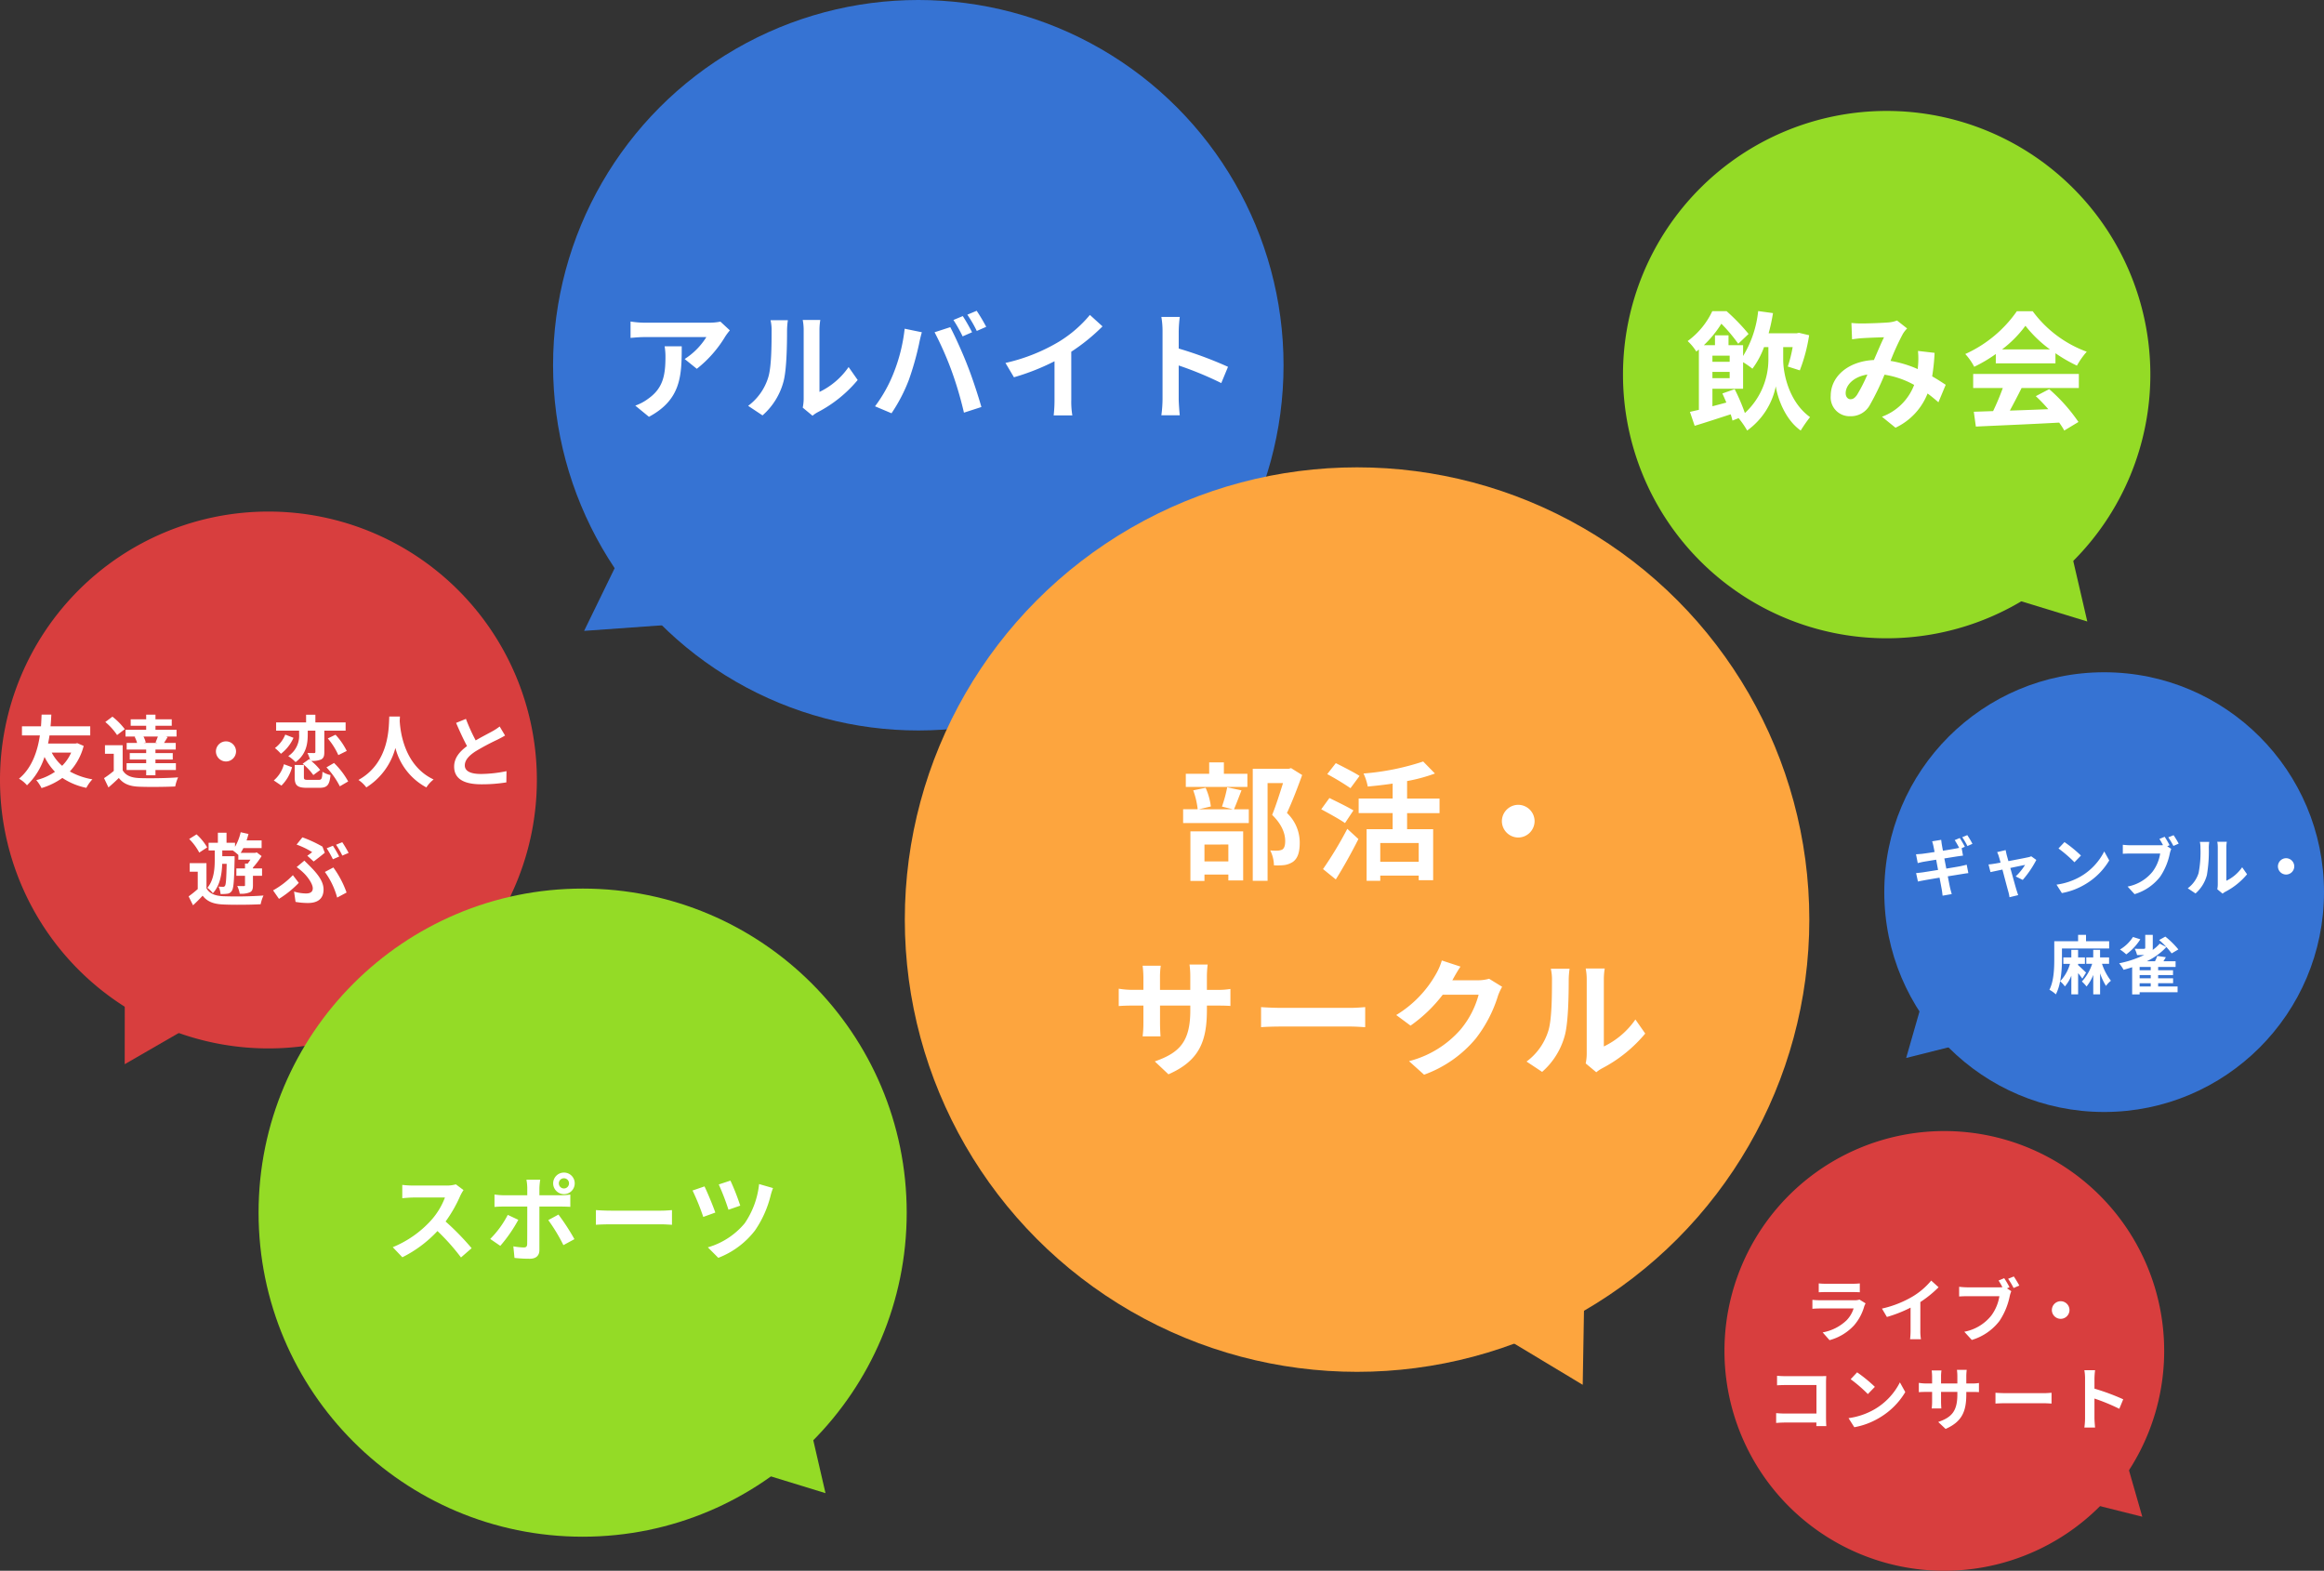 <svg xmlns="http://www.w3.org/2000/svg" width="472.951" height="319.667"><rect width="100%" height="100%" fill="#333333" stroke="none"/><g data-name="Group 123059"><path data-name="Path 174159" d="M383.951 22.577a53.66 53.66 0 11-53.66 53.66 53.66 53.66 0 0153.66-53.66z" fill="#94db26"/><path data-name="Path 174154" d="M54.628 104.108A54.628 54.628 0 110 158.736a54.628 54.628 0 0154.628-54.628z" fill="#d83e3e"/><path data-name="Path 174156" d="M14.485 153.16a8.819 8.819 0 01-1.84 2.688 9.093 9.093 0 01-2.116-2.688zm1.244-1.92l-.352.08h-5.6c.128-.576.224-1.12.3-1.648h8.288v-1.856h-8.08c.1-.976.128-1.808.16-2.384H8.469c-.032.5-.048 1.344-.128 2.384H4.469v1.856h3.648c-.432 2.912-1.488 6.528-4.256 8.8a5.919 5.919 0 011.632 1.344 13.81 13.81 0 003.568-5.776 11.927 11.927 0 002.128 3.024 11.59 11.59 0 01-3.808 1.7 7.878 7.878 0 011.072 1.616 14.317 14.317 0 004.24-2.064 13.627 13.627 0 004.88 2.016 7.724 7.724 0 011.232-1.732 14.108 14.108 0 01-4.592-1.6 12.055 12.055 0 002.816-5.2zm16.288-.048h-2.784l.432-.1a5.726 5.726 0 00-.464-1.2h2.928c-.144.4-.32.848-.48 1.2zm-4.624-1.248a5.209 5.209 0 01.5 1.248h-2.112v1.344h3.968v.72h-3.344v1.312h3.344v.752h-3.984v1.38h3.984v1.072h1.888V156.7h4.16v-1.38h-4.16v-.752h3.52v-1.312h-3.52v-.72h4.128v-1.344h-2.384c.224-.336.464-.752.736-1.2l-.4-.1h2.212v-1.372h-4.288v-.82h3.312v-1.312h-3.312v-.944h-1.892v.944h-3.152v1.312h3.152v.816h-4.208v1.384h2.08zm-2-1.552a13.9 13.9 0 00-2.512-2.544l-1.452 1.088a12.468 12.468 0 012.4 2.656zm-.432 3.264h-3.6v1.744h1.792v3.488a19.174 19.174 0 01-1.98 1.472l.9 1.888a39.82 39.82 0 002.112-1.92c.96 1.232 2.24 1.7 4.144 1.776 1.952.08 5.344.048 7.328-.048a8.675 8.675 0 01.588-1.856c-2.208.176-5.984.224-7.9.144-1.636-.064-2.756-.512-3.38-1.584zm18.98 1.264a2.062 2.062 0 002.048 2.048 2.062 2.062 0 002.048-2.048 2.062 2.062 0 00-2.048-2.048 2.062 2.062 0 00-2.048 2.048zm16.928-3.552a4.956 4.956 0 01-2.208 4.512 7.468 7.468 0 011.488 1.22c2.24-1.62 2.48-3.876 2.48-5.684v-.72h1.552v4.32c0 .176-.064.224-.24.24-.192 0-.816 0-1.376-.016a6.765 6.765 0 01.544 1.424l-.208-.164-1.312.932a11.519 11.519 0 012.176 2.3l1.392-1.032a10.912 10.912 0 00-1.828-1.844 4.764 4.764 0 002-.288c.528-.272.672-.7.672-1.5V148.7h4.336v-1.68h-6.156v-1.568h-1.888v1.568h-6.1v1.68h4.676zm5.84.912a14.007 14.007 0 012.144 3.392l1.712-.848a13.964 13.964 0 00-2.288-3.3zm-8.656-.78a6.433 6.433 0 01-2.1 2.736 10.591 10.591 0 011.22 1.164 8.311 8.311 0 002.556-3.248zm-.784 10.38a8.147 8.147 0 002.16-3.744l-1.648-.608a6.472 6.472 0 01-2.064 3.3zm5.408-1.168c-.7 0-.832-.08-.832-.544v-2.48h-1.872v2.512c0 1.616.5 2.128 2.5 2.128h2.528c1.552 0 2.064-.528 2.256-2.592a5.093 5.093 0 01-1.632-.672c-.064 1.424-.176 1.648-.8 1.648zm3.76-2.544a16.335 16.335 0 012.72 3.856l1.7-.992a15.947 15.947 0 00-2.88-3.76zm12.784-10.352c-.112 2.112.108 9.376-6.272 12.912a6.668 6.668 0 011.6 1.52 13.663 13.663 0 005.92-8.032 12.688 12.688 0 006.3 8.032 6.254 6.254 0 011.476-1.616c-5.968-2.8-6.768-9.7-6.9-11.9.016-.336.032-.656.048-.912zm22.464 2.032a10.94 10.94 0 01-1.456.96c-.752.416-2.128 1.12-3.424 1.872a37.147 37.147 0 01-1.984-4.38l-2 .816c.72 1.68 1.488 3.36 2.224 4.72-1.52 1.12-2.624 2.416-2.624 4.176 0 2.72 2.384 3.6 5.536 3.6a30.989 30.989 0 005.088-.388l.032-2.288a26.5 26.5 0 01-5.184.576c-2.192 0-3.3-.608-3.3-1.744 0-1.1.88-2.016 2.208-2.88a48.524 48.524 0 014.416-2.352c.576-.288 1.088-.56 1.568-.848zM46.129 175.8c-.064 3.072-.144 4.176-.336 4.464a.427.427 0 01-.4.208 7.658 7.658 0 01-.928-.048 3.847 3.847 0 01.416 1.52 8.715 8.715 0 001.392-.064 1.2 1.2 0 00.912-.592c.368-.512.464-2.1.56-6.384v-.656h-2.508v-1.168h2.144a10.31 10.31 0 011.12.912v.96h2.464c-.176.272-.368.56-.56.8h-.544v.976h-1.76v1.5h1.76v1.892c0 .16-.048.208-.24.208-.176 0-.768 0-1.344-.016a5.627 5.627 0 01.512 1.568 4.629 4.629 0 002.064-.288c.512-.256.624-.7.624-1.44v-1.92h1.852v-1.5h-1.852v-.176a16.536 16.536 0 001.76-2.336l-.992-.752-.32.1h-2.944a10.8 10.8 0 00.548-.968h3.712v-1.568h-3.06a17.7 17.7 0 00.384-1.312l-1.584-.352a10.281 10.281 0 01-1.152 2.96v-.816h-1.728v-2.048h-1.76v2.048h-1.888v1.568h1.248v1.936c0 1.7-.144 4.064-1.5 5.664a6.1 6.1 0 011.12 1.1c1.5-1.616 1.84-4.032 1.9-5.984zm-3.968-3.344a11.344 11.344 0 00-2.16-2.656l-1.5.944a11.184 11.184 0 012.048 2.768zm-.144 3.2h-3.408v1.744h1.632v3.536a23.612 23.612 0 01-1.856 1.488l.9 1.808a32.039 32.039 0 001.952-1.952c.96 1.248 2.288 1.712 4.224 1.792 2 .1 5.552.064 7.584-.048a7.961 7.961 0 01.576-1.776 78.716 78.716 0 01-8.176.144c-1.648-.064-2.816-.528-3.424-1.616zm25.732-3.536l-1.264.512a22.217 22.217 0 011.264 2.24l1.28-.56a22.218 22.218 0 00-1.28-2.192zm1.9-.72l-1.264.512a16.856 16.856 0 011.28 2.208l1.28-.544a22.845 22.845 0 00-1.292-2.176zm-5.82 3.92c.624-.448 1.84-1.424 2.272-1.776l-.48-1.248a25.148 25.148 0 00-4.08-1.888l-1.184 1.472a16.285 16.285 0 013.172 1.536c-.224.176-.608.48-.992.736zm-3.68 8.224a14.2 14.2 0 002.544.224c1.648 0 3.152-.624 3.152-2.752 0-1.456-.928-2.88-2.624-4.592-.4-.416-.816-.8-1.28-1.28l-1.568 1.312a14.992 14.992 0 011.472 1.244c.7.688 1.808 2.128 1.808 3.088 0 .752-.56 1.04-1.36 1.04a8.629 8.629 0 01-2.448-.384zm10.38-1.904a19.978 19.978 0 00-2.688-5.1l-1.728.912a15.835 15.835 0 012.5 5.216zm-9.724-1.968l-1.2-1.572a17.1 17.1 0 01-4.032 3.1l1.2 1.728a20.9 20.9 0 004.032-3.256z" fill="#fff"/><path data-name="Path 174161" d="M350.518 80.077c.26.572.546 1.2.806 1.846-.962.26-1.924.52-2.834.754v-3.562h6.24v-5.408a17.768 17.768 0 011.9 1.326 17.062 17.062 0 002.366-4.394h.884v2.626a14.852 14.852 0 01-4.784 10.79 39.544 39.544 0 00-2.08-4.862zM352 75.683v1.274h-3.51v-1.274zm0-3.3v1.246h-3.51v-1.248zm10.894-1.742h1.924a27.317 27.317 0 01-.988 3.952l2.444.78a33.841 33.841 0 001.9-7.15l-2.08-.494-.468.1h-5.694a38.128 38.128 0 00.884-4.108l-3.016-.416a21.885 21.885 0 01-3.068 9.152v-2.21h-2.966v-2h-2.756v2h-2.262a22.121 22.121 0 003.562-4.368 31.78 31.78 0 013.432 4.082l2.106-2a41.026 41.026 0 00-4.472-4.632h-2.912a15.911 15.911 0 01-5.018 6.084 10.025 10.025 0 011.768 2.132c.182-.13.338-.286.52-.416v12.276c-.676.156-1.274.286-1.82.416l.962 2.834c2.16-.65 4.76-1.508 7.332-2.34a12.553 12.553 0 01.364 1.274l1.248-.494a18.167 18.167 0 011.742 2.522 14.691 14.691 0 005.824-9c.338 2.262 1.82 6.708 5.07 9a29.881 29.881 0 011.9-2.73c-4.42-3.2-5.46-9.074-5.46-11.622zm15.028 9.722c-.468.65-.832.884-1.352.884s-.962-.494-.962-1.222c0-1.612 1.56-3.354 4.42-3.8a33.3 33.3 0 01-2.106 4.138zm18.044-2.054c-.754-.494-1.69-1.118-2.756-1.716a42.364 42.364 0 00.494-4.784l-3.38-.39a16.7 16.7 0 01.026 2.81c-.026.286-.052.572-.078.884a22.564 22.564 0 00-5.536-1.666 49.827 49.827 0 012.52-5.512 6.027 6.027 0 01.858-1.092l-2.054-1.614a6.381 6.381 0 01-1.742.39c-1.2.1-3.952.208-5.408.208a20.834 20.834 0 01-2.132-.1l.13 3.328c.65-.1 1.56-.208 2.106-.234 1.17-.078 3.38-.156 4.394-.182-.6 1.222-1.326 2.964-2.054 4.628-5.174.234-8.788 3.3-8.788 7.28a3.838 3.838 0 003.952 4.158 4.4 4.4 0 004-2.262 53.538 53.538 0 002.994-6.188 18.048 18.048 0 016.032 2.08 11.1 11.1 0 01-6.552 6.474l2.756 2.236a12.9 12.9 0 006.526-6.968c.78.572 1.534 1.2 2.21 1.794zm11.466-7.2a23.628 23.628 0 004.758-4.81 25.3 25.3 0 004.992 4.81zm-1.274 2.834H418.3v-2.054a31.418 31.418 0 004.368 2.522 16.026 16.026 0 012-2.834 23.783 23.783 0 01-11-8.242h-3.22a25.646 25.646 0 01-10.5 8.71 12.078 12.078 0 011.82 2.6 30.02 30.02 0 004.394-2.6zm-4.602 5.016h6.032a49.929 49.929 0 01-1.976 4.706l-3.926.13.416 3.016c4.42-.208 10.842-.468 16.952-.806a13.783 13.783 0 011.04 1.612l2.886-1.742a34.968 34.968 0 00-5.954-6.682l-2.73 1.43a30.989 30.989 0 012.548 2.652c-2.652.1-5.33.208-7.826.286.78-1.456 1.638-3.068 2.392-4.6h11.648v-2.862h-21.502z" fill="#fff"/><path data-name="Path 174165" d="M420.815 109.397l3.965 17.08-16.802-5.137z" fill="#94db26"/><g data-name="Group 121433" transform="translate(52.621 180.835)" fill="#94db26"><circle data-name="Ellipse 4324" cx="65.95" cy="65.95" r="65.95"/><path data-name="Polygon 31" d="M96.948 117.38l14.08-13.162 4.345 18.819z"/></g><g data-name="Group 121429" transform="translate(112.553)" fill="#3673d3"><circle data-name="Ellipse 4323" cx="74.329" cy="74.329" r="74.329"/><path data-name="Polygon 29" d="M26.048 126.977l-19.73 1.412L15 110.57z"/></g><g data-name="Group 121432" transform="translate(383.466 136.814)" fill="#3673d3"><circle data-name="Ellipse 4328" cx="44.743" cy="44.743" r="44.743"/><path data-name="Polygon 33" d="M15.999 75.594L4.453 78.49l3.289-11.47z"/></g><path data-name="Path 174158" d="M25.401 196.915l17.037 9.81-17.06 9.85z" fill="#d83e3e"/><g data-name="Group 121430" transform="translate(184.135 95.108)" fill="#fda53e"><circle data-name="Ellipse 4326" cx="92.037" cy="92.037" r="92.037"/><path data-name="Polygon 32" d="M119.923 175.858l18.396-10.236-.359 21.092z"/></g><path data-name="Path 174162" d="M395.684 230.182a44.743 44.743 0 11-44.743 44.743 44.743 44.743 0 0144.743-44.743z" fill="#d83e3e"/><path data-name="Path 174163" d="M378.414 264.476a2.953 2.953 0 01-1.022.14h-6.93c-.434 0-1.036-.028-1.624-.084v1.82a19.27 19.27 0 011.624-.07h6.762a6.074 6.074 0 01-1.44 2.422 9.435 9.435 0 01-4.86 2.45l1.4 1.582a10.483 10.483 0 005-3.024 10.061 10.061 0 002.07-3.878 5.187 5.187 0 01.266-.588zm-8.288-1.484a24.215 24.215 0 011.456-.042h5.362c.5 0 1.162.014 1.54.042v-1.806a13.2 13.2 0 01-1.512.07h-5.388a11.8 11.8 0 01-1.456-.07zm20.678 1.988a22.875 22.875 0 003.71-3.01l-1.5-1.358a14.776 14.776 0 01-3.652 3.164 21.508 21.508 0 01-6.37 2.534l1.008 1.708a27.372 27.372 0 004.816-1.9v4.592a15.679 15.679 0 01-.1 1.834h2.212a9.625 9.625 0 01-.124-1.838zm18.144-3.01a18.464 18.464 0 00-1.078-1.846l-1.148.476c.266.406.546.9.784 1.358a5.874 5.874 0 01-.658.028h-6.482a15.588 15.588 0 01-1.666-.112v1.974a24.389 24.389 0 011.666-.056h6.524a8.99 8.99 0 01-1.652 3.946 9.2 9.2 0 01-5.488 3.286l1.526 1.67a11.08 11.08 0 005.628-3.864 14.133 14.133 0 002.1-5.1 7.071 7.071 0 01.308-.966l-.882-.574zm-.28-1.722a16.6 16.6 0 011.116 1.876l1.162-.5c-.266-.49-.77-1.344-1.12-1.848zm8.9 6.356a1.8 1.8 0 001.796 1.792 1.8 1.8 0 001.792-1.792 1.8 1.8 0 00-1.792-1.792 1.8 1.8 0 00-1.792 1.792zm-45.902 23.628a29.979 29.979 0 01-.056-1.652v-7.256c0-.406.028-.966.042-1.288-.238.014-.826.028-1.232.028h-7.042c-.49 0-1.218-.028-1.736-.084v1.946a29.113 29.113 0 011.736-.056h6.286v5.8h-6.454c-.63 0-1.26-.042-1.75-.084v2c.462-.042 1.26-.084 1.806-.084h6.384c0 .266 0 .5-.014.728zm6.272-10.948l-1.316 1.4a29.109 29.109 0 013.5 3.024l1.428-1.47a29.4 29.4 0 00-3.612-2.954zm-1.75 9.324l1.176 1.848a15.162 15.162 0 005.194-1.974 14.887 14.887 0 005.18-5.18l-1.092-1.978a13.275 13.275 0 01-5.1 5.446 14.43 14.43 0 01-5.362 1.838zm23.968-7.056v-1.47a12.038 12.038 0 01.084-1.3h-1.988a9.239 9.239 0 01.084 1.3v1.47h-3.318v-1.372a8.625 8.625 0 01.084-1.274h-1.988a11.372 11.372 0 01.084 1.26v1.386h-1.19a9.257 9.257 0 01-1.512-.128v1.9c.308-.028.812-.056 1.512-.056h1.19v1.9a11.322 11.322 0 01-.084 1.47h1.96c-.014-.28-.056-.854-.056-1.47v-1.9h3.318v.532c0 3.43-1.19 4.648-3.892 5.586l1.5 1.414c3.374-1.484 4.214-3.6 4.214-7.07v-.456h1.034c.742 0 1.232.014 1.54.042v-1.862a8.3 8.3 0 01-1.54.1zm5.936 4.088c.518-.042 1.456-.07 2.254-.07h7.518c.588 0 1.3.056 1.638.07v-2.2c-.364.028-.994.084-1.638.084h-7.518c-.728 0-1.75-.042-2.254-.084zm26-.868a45.725 45.725 0 00-5.852-2.17v-2.058a15.225 15.225 0 01.126-1.694h-2.182a9.764 9.764 0 01.14 1.694v8.036a14.981 14.981 0 01-.14 1.944h2.18c-.056-.56-.126-1.54-.126-1.946v-3.96a40.437 40.437 0 015.054 2.086z" fill="#fff"/><path data-name="Polygon 30" d="M424.427 305.775l8.256-8.574 3.289 11.47z" fill="#d83e3e"/><path data-name="Path 174155" d="M135.258 70.472a13.305 13.305 0 01.168 2.16c0 3.936-.576 6.48-3.624 8.592a9.483 9.483 0 01-2.52 1.32l2.784 2.28c6.552-3.5 6.672-8.4 6.672-14.352zm11.352-5.016a11.957 11.957 0 01-2.424.216H131.25a19.027 19.027 0 01-2.928-.24v3.336c1.128-.1 1.92-.168 2.928-.168h12.5a14.272 14.272 0 01-4.416 4.464l2.472 1.992a24.15 24.15 0 005.788-6.576 12.084 12.084 0 01.936-1.248zm8.568 19.08a13.9 13.9 0 004.272-6.888c.648-2.424.72-7.488.72-10.32a15.306 15.306 0 01.168-2.16h-3.528a8.76 8.76 0 01.216 2.184c0 2.9-.024 7.44-.7 9.5a11.322 11.322 0 01-4.076 5.74zm10.176.072a6.118 6.118 0 011.056-.72 26.425 26.425 0 008.136-6.552l-1.848-2.64a15.2 15.2 0 01-5.928 5.064V67.208a12.187 12.187 0 01.168-2.088h-3.576a10.64 10.64 0 01.192 2.064V81.18a9.133 9.133 0 01-.192 1.776zm30.576-20.28l-1.9.792a30.361 30.361 0 011.872 3.336l1.92-.84c-.452-.888-1.292-2.4-1.892-3.288zm2.832-1.08l-1.9.792a25.284 25.284 0 011.92 3.312l1.92-.84a37.538 37.538 0 00-1.94-3.264zm-16.944 12.768a28.916 28.916 0 01-3.744 6.672l3.356 1.416a33 33 0 003.556-6.864 60.012 60.012 0 002.044-7.224c.1-.528.36-1.7.576-2.4l-3.5-.72a34.582 34.582 0 01-2.288 9.12zm11.856-.5a74.157 74.157 0 012.496 8.464l3.552-1.148c-.672-2.376-1.944-6.216-2.808-8.376-.884-2.328-2.544-6.024-3.528-7.876l-3.192 1.036a67.232 67.232 0 013.48 7.896zm24.336-3.936a39.214 39.214 0 006.36-5.16l-2.568-2.328a25.331 25.331 0 01-6.264 5.424 36.871 36.871 0 01-10.92 4.344l1.728 2.92a46.923 46.923 0 008.256-3.26v7.872a26.878 26.878 0 01-.172 3.144h3.8a16.5 16.5 0 01-.216-3.144zm31.9 3.072a78.385 78.385 0 00-10.032-3.72V67.4a26.1 26.1 0 01.216-2.9h-3.748a16.738 16.738 0 01.24 2.9v13.78a25.681 25.681 0 01-.24 3.336h3.744c-.1-.96-.216-2.64-.216-3.336v-6.8a69.321 69.321 0 018.664 3.58z" fill="#fff"/><path data-name="Path 174157" d="M253.853 157.469h-4.784v-2.314h-2.99v2.314h-4.758v2.678h12.532zm-3.874 14.4v3.436h-4.862v-3.432zm-7.722 7.41h2.86v-1.296h4.862v1.2h3.014v-9.988h-10.736zm7.488-19.058a27.225 27.225 0 01-1.066 3.926l2.214.548h-6.92l2.444-.572a13.091 13.091 0 00-1.066-3.8l-2.522.52a16.4 16.4 0 01.91 3.848h-2.964v2.814h13.364v-2.81h-3.016c.442-.988.962-2.418 1.534-3.848zm13-3.9l-.468.13h-7.332v22.8h3.016v-19.89h3.146c-.624 1.982-1.456 4.634-2.214 6.48 2.08 2.028 2.652 3.9 2.652 5.3 0 .884-.156 1.482-.624 1.768a2.626 2.626 0 01-.962.208 9.826 9.826 0 01-1.456-.052 7.088 7.088 0 01.754 3.042 13.451 13.451 0 002.08-.052 4.374 4.374 0 001.768-.65c.988-.7 1.4-1.976 1.4-3.874a8.3 8.3 0 00-2.6-6.084c1.04-2.21 2.184-5.2 3.094-7.722zm13.936 1.586c-1.118-.728-3.38-1.872-4.836-2.6l-1.742 2.236a53.806 53.806 0 014.732 2.86zm-1.248 7.02c-1.144-.7-3.458-1.82-4.888-2.522l-1.664 2.29c1.534.832 3.77 2.054 4.836 2.808zm-3.588 14.044c1.586-2.522 3.224-5.486 4.602-8.216l-2.262-2.08a76.843 76.843 0 01-4.94 8.19zm16.874-3.588h-7.826v-3.822h7.826zm4.238-9.906v-2.964h-6.604v-3.562a33.232 33.232 0 005.668-1.534l-2.392-2.444a51.163 51.163 0 01-12.142 2.444 10.9 10.9 0 01.858 2.652c1.638-.156 3.354-.338 5.07-.6v3.042h-6.916v2.964h6.916v3.276h-5.3v10.5h2.778v-1.056h7.826v.936h2.938v-10.378h-5.304v-3.276zm12.688 1.638a3.351 3.351 0 003.328 3.328 3.351 3.351 0 003.328-3.328 3.351 3.351 0 00-3.328-3.328 3.351 3.351 0 00-3.328 3.328zm-60.034 34.332v-2.73a22.356 22.356 0 01.156-2.418h-3.692a17.157 17.157 0 01.156 2.418v2.73h-6.162v-2.552a16.018 16.018 0 01.156-2.366h-3.692a21.119 21.119 0 01.156 2.34v2.574h-2.21a17.191 17.191 0 01-2.808-.234v3.536c.572-.052 1.508-.1 2.808-.1h2.21v3.536a21.026 21.026 0 01-.156 2.73h3.64c-.026-.52-.1-1.586-.1-2.73v-3.536h6.162v.988c0 6.37-2.21 8.632-7.228 10.374l2.782 2.626c6.266-2.756 7.826-6.682 7.826-13.13v-.858h1.924c1.378 0 2.288.026 2.86.078v-3.458a15.407 15.407 0 01-2.86.182zm11.024 7.592c.962-.078 2.7-.13 4.186-.13h13.962c1.092 0 2.418.1 3.042.13v-4.082c-.676.052-1.846.156-3.042.156h-13.962c-1.352 0-3.25-.078-4.186-.156zm46.41-9.854a8.337 8.337 0 01-2.262.312h-5.226l.078-.13c.312-.572.962-1.742 1.586-2.652l-3.8-1.248a12.509 12.509 0 01-1.17 2.73 22.893 22.893 0 01-8.108 8.372l2.912 2.158a29.636 29.636 0 006.552-6.292h7.306a18.482 18.482 0 01-3.692 7.1 20.721 20.721 0 01-10.478 6.42l3.068 2.756a24.5 24.5 0 0010.5-7.332 27.128 27.128 0 004.528-8.684 10.41 10.41 0 01.858-1.872zm10.79 18.954a15.06 15.06 0 004.628-7.462c.7-2.626.78-8.112.78-11.18a16.582 16.582 0 01.182-2.34h-3.822a9.49 9.49 0 01.234 2.366c0 3.146-.026 8.06-.754 10.3a12.265 12.265 0 01-4.42 6.214zm11.024.078a6.628 6.628 0 011.144-.78 28.628 28.628 0 008.814-7.1l-2-2.86a16.465 16.465 0 01-6.424 5.488v-13.6a13.2 13.2 0 01.182-2.262h-3.874a11.526 11.526 0 01.208 2.236v15.156a9.893 9.893 0 01-.208 1.924z" fill="#fff"/><path data-name="Path 174164" d="M401.407 171.726a17.516 17.516 0 00-1.053-1.771l-1.022.432a13.783 13.783 0 011.053 1.794zm-5.72 2.977l2.6-.416c.39-.052.91-.13 1.2-.156l-.273-1.521.65-.286c-.247-.481-.715-1.3-1.04-1.781l-1.027.429a16.549 16.549 0 01.9 1.573c-.247.052-.507.117-.741.156-.468.091-1.456.247-2.548.429a26.991 26.991 0 01-.221-1.2c-.065-.312-.1-.754-.143-1.014l-1.833.3c.091.3.182.611.26.988.039.208.13.637.234 1.183a66.695 66.695 0 01-2.574.377c-.4.039-.793.065-1.209.091l.351 1.794c.39-.1.741-.182 1.2-.273.4-.065 1.4-.234 2.548-.416l.39 2.08-3.12.494c-.416.052-1 .13-1.352.143l.377 1.729c.286-.078.728-.156 1.287-.26s1.781-.312 3.107-.533c.208 1.092.377 1.989.442 2.353.078.39.117.832.182 1.313l1.861-.324c-.117-.416-.247-.884-.338-1.274s-.26-1.287-.468-2.34c1.144-.182 2.2-.351 2.821-.455.494-.078 1.027-.169 1.365-.195l-.338-1.716c-.338.091-.819.208-1.326.312-.585.117-1.651.286-2.821.481zm15.951 4.368a20.462 20.462 0 002.769-4.069l-1.04-.741a2.478 2.478 0 01-.663.208c-.507.117-2.327.468-3.978.78l-.351-1.261c-.078-.338-.156-.676-.208-.988l-1.742.416a4.553 4.553 0 01.364.923c.091.286.208.7.338 1.209-.6.117-1.066.2-1.248.221-.429.078-.78.117-1.2.156l.4 1.56c.39-.091 1.339-.286 2.431-.52.468 1.781 1 3.8 1.2 4.5a7.622 7.622 0 01.234 1.131l1.771-.431c-.1-.26-.273-.832-.351-1.066-.208-.676-.754-2.678-1.248-4.459 1.4-.3 2.691-.559 3-.624a11.455 11.455 0 01-1.908 2.339zm8.5-7.7l-1.222 1.3a27.03 27.03 0 013.25 2.808l1.326-1.365a27.3 27.3 0 00-3.352-2.739zm-1.625 8.658l1.094 1.72a14.079 14.079 0 004.825-1.833 13.824 13.824 0 004.81-4.81l-1.016-1.833a12.327 12.327 0 01-4.732 5.057 13.4 13.4 0 01-4.979 1.703zm23.01-8.021a17.145 17.145 0 00-1-1.716l-1.066.442c.247.377.507.832.728 1.261a5.454 5.454 0 01-.611.026h-6.018a14.475 14.475 0 01-1.547-.1v1.834c.338-.026.949-.052 1.547-.052h6.058a8.348 8.348 0 01-1.534 3.665 8.543 8.543 0 01-5.1 3.055l1.421 1.547a10.288 10.288 0 005.231-3.588 13.123 13.123 0 001.945-4.727 6.566 6.566 0 01.286-.9l-.819-.533zm-.26-1.6a15.41 15.41 0 011.042 1.747l1.079-.468a22.383 22.383 0 00-1.04-1.716zm5.54 11.419a7.53 7.53 0 002.314-3.731 28.683 28.683 0 00.39-5.59 8.291 8.291 0 01.091-1.17h-1.911a4.745 4.745 0 01.117 1.183 22.4 22.4 0 01-.372 5.148 6.133 6.133 0 01-2.21 3.107zm5.512.039a3.314 3.314 0 01.572-.39 14.314 14.314 0 004.407-3.549l-1-1.43a8.232 8.232 0 01-3.212 2.743v-6.8a6.6 6.6 0 01.091-1.131h-1.941a5.763 5.763 0 01.1 1.118v7.579a4.947 4.947 0 01-.1.962zm11.258-5.551a1.676 1.676 0 001.659 1.664 1.676 1.676 0 001.669-1.664 1.676 1.676 0 00-1.669-1.66 1.676 1.676 0 00-1.659 1.66zm-39.041 21.612c-.247-.234-1.157-1.105-1.625-1.521v-.251h1.391v-1.309h-1.389v-1.547h-1.377v1.547h-1.625v1.309h1.352a8.536 8.536 0 01-2 3.536 25.4 25.4 0 00.364-4.55v-2.115h9.607v-1.471h-4.709v-1.3h-1.612v1.3h-4.849v3.59c0 1.846-.065 4.472-.988 6.279a6.541 6.541 0 011.313.936 9.434 9.434 0 00.858-2.665 5.3 5.3 0 01.975 1.053 7.4 7.4 0 001.314-2.193v3.8h1.378v-4.311a13.109 13.109 0 01.858 1.118zm4.68-1.781v-1.3h-1.831v-1.547h-1.391v1.547h-1.417v1.3h1.2a9.723 9.723 0 01-2.093 3.6 7.763 7.763 0 01.949 1.014 8.906 8.906 0 001.365-2.353v3.948h1.391v-4.272a11.821 11.821 0 001.2 2.561 5.2 5.2 0 011.006-1.053 11.439 11.439 0 01-1.82-3.445zm14.1-2.925a17.458 17.458 0 00-2.652-2.613l-1.261.7a16.653 16.653 0 012.548 2.717zm-9.236-2.535a7.868 7.868 0 01-2.644 2.548 9.762 9.762 0 011.274.988 11 11 0 002.865-3.067zm1.356 9.412h2.258v.663h-2.258zm2.258-2.643h-2.258v-.663h2.258zm0 1.638h-2.258v-.65h2.258zm1.508 1h3.042v-1h-3.042v-.65h3.029v-.988h-3.029v-.663h3.549v-1.17h-2.47c.156-.26.325-.533.494-.819l-1.755-.26a8.055 8.055 0 01-.455 1.079h-1.664a13.128 13.128 0 003.978-2.886l-1.352-.7a8.2 8.2 0 01-1.443 1.289 1.842 1.842 0 00.026-.39v-2.68h-1.534v2.613c0 .182-.078.221-.312.234s-1.105.013-1.833-.026a5.533 5.533 0 01.481 1.287c.559 0 1.053 0 1.469-.026a20.892 20.892 0 01-5.109 1.7 9.513 9.513 0 01.9 1.326 32.74 32.74 0 001.742-.52v5.525h1.522v-.442h7.722v-1.17h-3.956z" fill="#fff"/><path data-name="Path 174160" d="M92.772 241.027a6.86 6.86 0 01-1.976.247h-6.688a21.227 21.227 0 01-2.242-.133v2.7c.4-.019 1.444-.133 2.242-.133h6.441a14.722 14.722 0 01-2.831 4.655 21.526 21.526 0 01-7.79 5.453l1.955 2.052a25.027 25.027 0 007.144-5.339 43.327 43.327 0 014.788 5.375l2.166-1.881a53.413 53.413 0 00-5.3-5.434 27.935 27.935 0 002.982-5.221 8.978 8.978 0 01.665-1.178zm22-1.235a1.022 1.022 0 011.026 1.026 1.038 1.038 0 01-1.026 1.05 1.042 1.042 0 01-1.045-1.05 1.026 1.026 0 011.045-1.026zm0 3.23a2.189 2.189 0 002.185-2.2 2.173 2.173 0 00-2.185-2.189 2.189 2.189 0 00-2.2 2.185 2.206 2.206 0 002.2 2.204zm-11.438 4.218a19.8 19.8 0 01-3.572 4.9l2.052 1.406a29.821 29.821 0 003.667-5.3zm10.887-1.691c.513 0 1.254.019 1.843.057v-2.489a14.807 14.807 0 01-1.862.133h-4.43v-1.52a15.4 15.4 0 01.171-1.653h-2.812a9.843 9.843 0 01.171 1.653v1.52h-4.826a14.76 14.76 0 01-1.843-.152v2.527a19.388 19.388 0 011.843-.076h4.826v.019c0 .893 0 6.916-.019 7.619-.019.494-.209.684-.7.684a13.141 13.141 0 01-2.111-.228l.23 2.356a27.434 27.434 0 003.1.171c1.346-.002 1.97-.684 1.97-1.786v-8.835zm-2.641 2.755a36.074 36.074 0 013.078 5.092l2.242-1.216a44.165 44.165 0 00-3.249-5zm9.69.95c.7-.057 1.976-.095 3.059-.095h10.2c.8 0 1.767.076 2.223.095v-2.986c-.494.038-1.349.114-2.223.114h-10.2c-.988 0-2.375-.057-3.059-.114zm27.379-8.986l-2.375.779a48.61 48.61 0 011.976 5.149l2.394-.836a45.924 45.924 0 00-1.995-5.092zm5.833.7a17.328 17.328 0 01-2.926 7.98 15.242 15.242 0 01-7.505 4.9l2.128 2.132a17.2 17.2 0 007.467-5.567 21.7 21.7 0 003.192-7.145 13.285 13.285 0 01.475-1.482zm-11.11.477l-2.432.836a47.39 47.39 0 012.18 5.377l2.452-.89c-.438-1.3-1.616-4.126-2.2-5.323z" fill="#fff"/></g></svg>